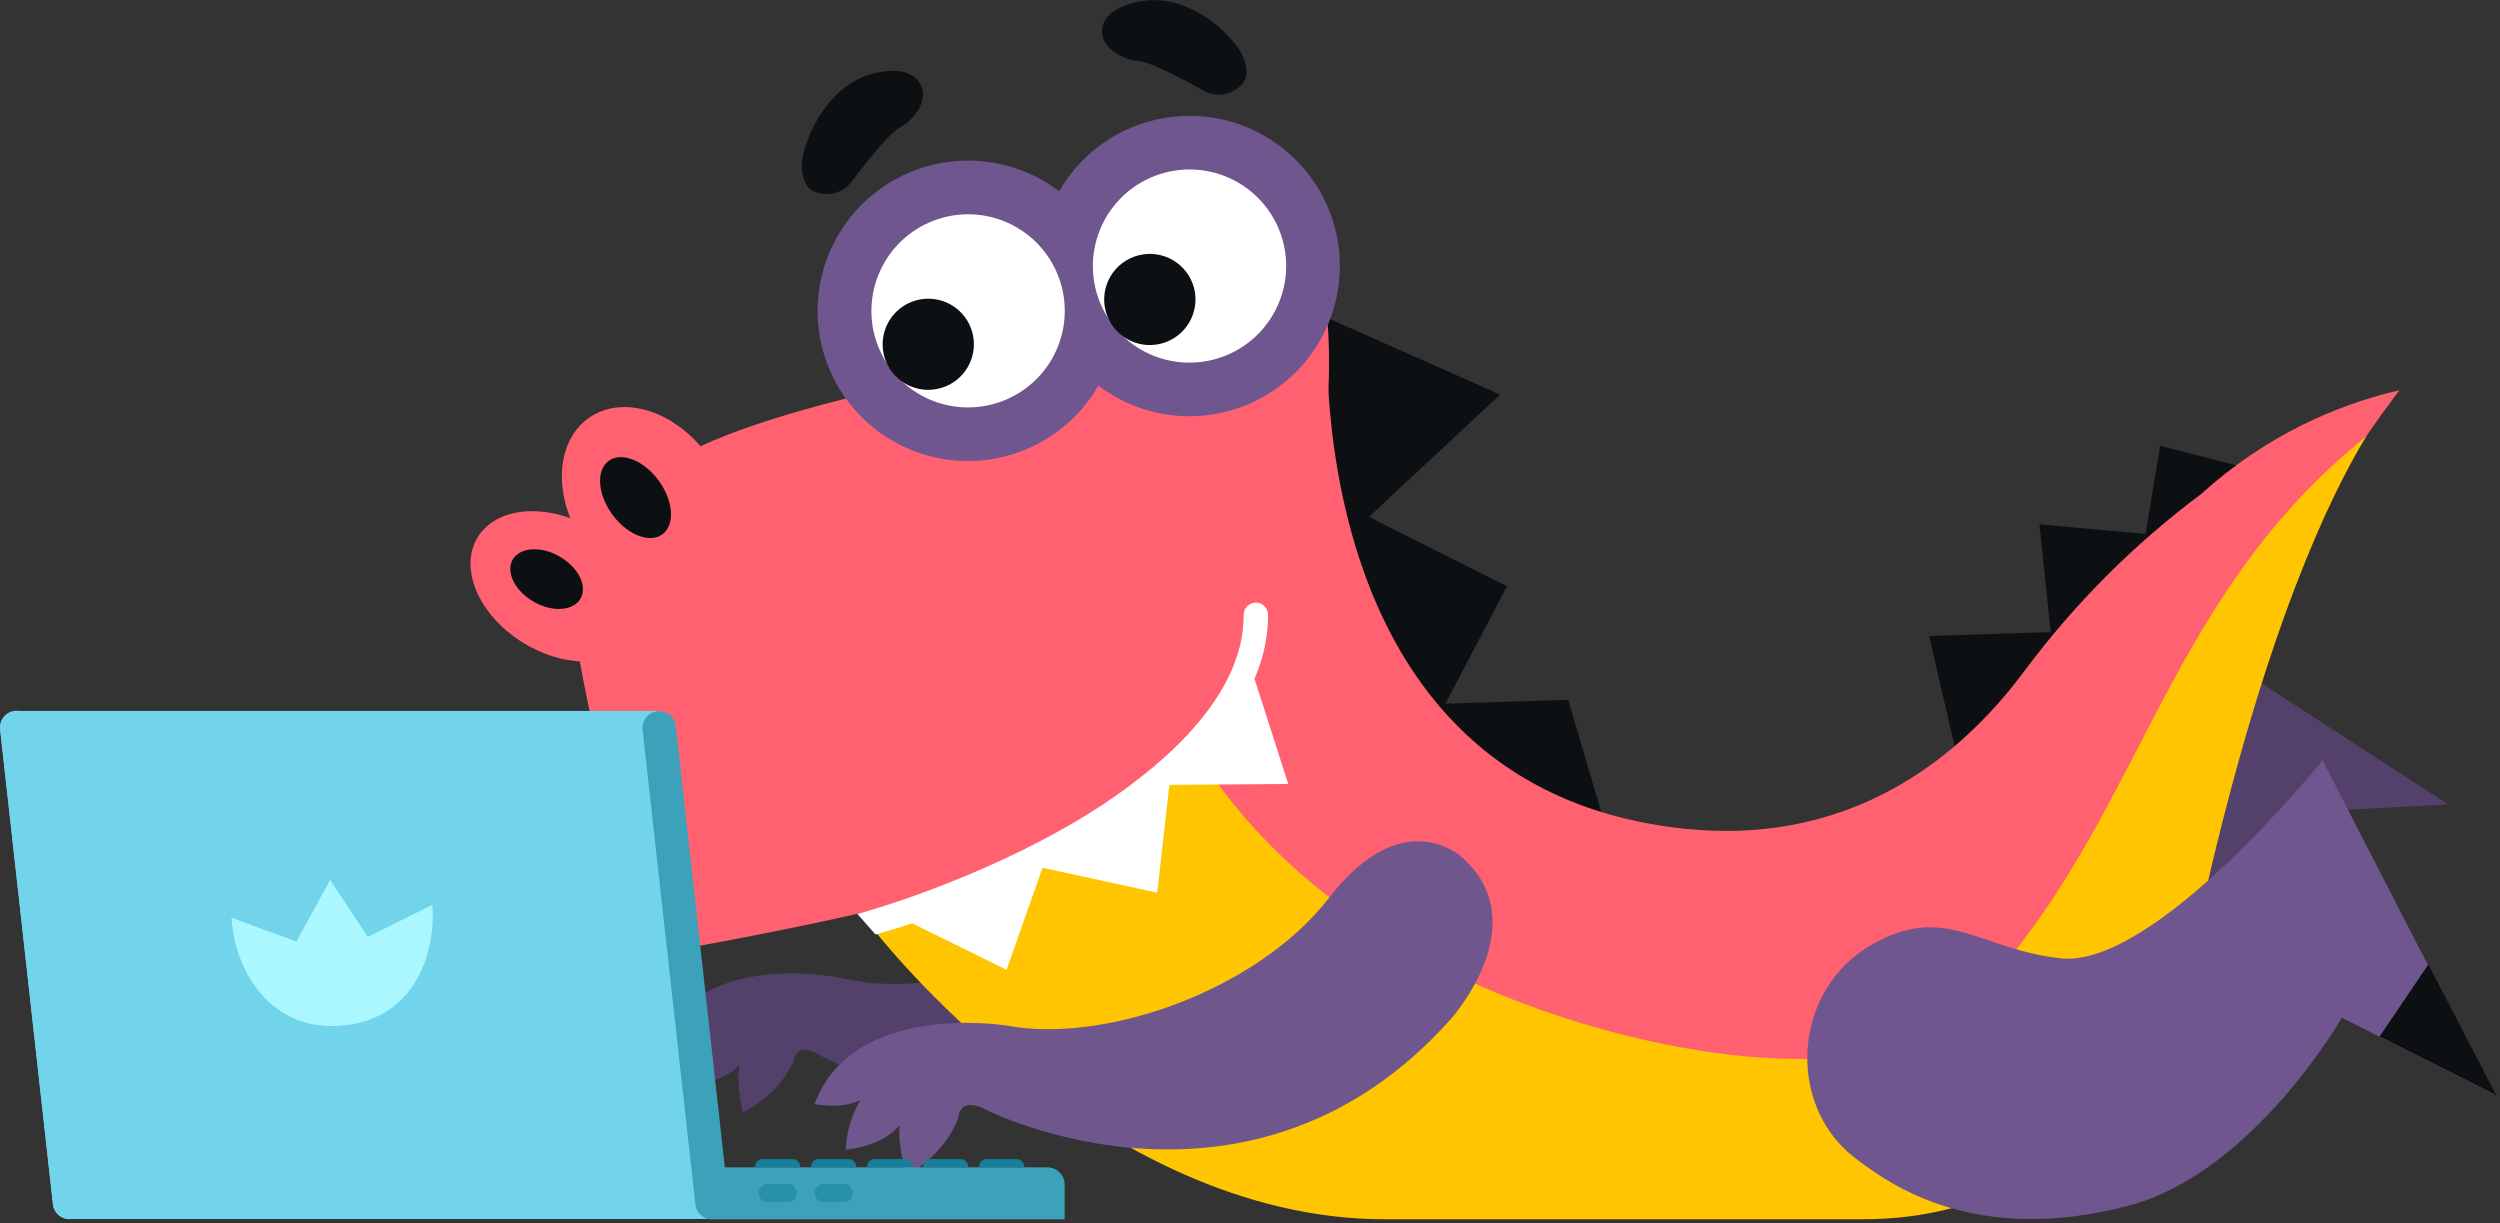 <?xml version="1.0" encoding="UTF-8"?> <svg xmlns="http://www.w3.org/2000/svg" width="370" height="181" viewBox="0 0 370 181" fill="none"><rect x="0" y="0" width="370" height="181" fill="#333333" stroke="none"/> <g clip-path="url(#clip0_776_1066)"> <path d="M121.361 156.18C121.361 156.18 156.481 176.28 185.411 147.07C185.411 147.07 197.991 134.54 188.041 124.89C188.041 124.89 180.411 117.12 169.751 129.53C159.091 141.94 137.751 147.97 124.751 144.79C124.751 144.79 103.851 140.24 97.891 154.14C99.954 154.694 102.135 154.628 104.161 153.95C102.856 155.949 102.057 158.234 101.831 160.61C101.831 160.61 106.831 160.5 109.421 157.61C109.421 157.61 108.871 159.71 109.941 164.61C109.941 164.61 115.371 162.16 117.491 156.9C117.431 156.71 117.941 154.08 121.361 156.18Z" fill="#54416B"></path> <path fill-rule="evenodd" clip-rule="evenodd" d="M327.821 155.47C313.081 169.93 299.431 168.66 293.381 167.76C282.271 166.11 275.491 152.63 281.771 142.26C287.421 132.95 294.091 136.02 303.981 131.76C315.471 126.82 320.981 92.21 320.981 92.21L362.331 119.06L339.911 120.21C339.911 120.21 339.851 143.66 327.821 155.47Z" fill="#54416B"></path> <path fill-rule="evenodd" clip-rule="evenodd" d="M290.27 114.69L285.51 94.13L303.51 93.55L301.83 77.6L317.55 79.02L319.7 65.97L332.38 69.23L290.27 114.69Z" fill="#0D1013"></path> <path fill-rule="evenodd" clip-rule="evenodd" d="M196.221 46.95L222.021 58.4L202.601 76.5L223.031 86.77L213.931 104.13L232.091 103.57L237.521 121.99C217.551 119.23 188.771 106.14 196.221 46.95Z" fill="#0D1013"></path> <path fill-rule="evenodd" clip-rule="evenodd" d="M125.93 123.9L129.93 134.59C129.93 134.59 226.16 182.02 270.06 177.99C283.11 176.79 289.63 176.19 291.55 175.29C321.27 161.29 309.92 122.9 350.21 64.56C352.21 61.62 353.98 59.26 355.12 57.75C350.16 58.893 345.351 60.612 340.79 62.87C335.34 65.569 330.292 69.012 325.79 73.1C315.884 80.49 307.1 89.275 299.71 99.18C292.11 109.43 276.13 125.75 248.59 122.57C189.85 115.81 196.59 43.88 196.59 43.88C196.59 43.88 193.93 45.17 189.64 47.53C179.07 53.3 158.64 65.53 143.37 80.75C136.49 87.57 125.93 123.9 125.93 123.9Z" fill="#FF6170"></path> <path fill-rule="evenodd" clip-rule="evenodd" d="M125.041 124.77C125.041 124.92 126.241 128.77 128.041 133.91C128.681 135.75 129.181 137.14 129.351 137.62C129.351 137.62 162.351 180.45 204.901 180.45H275.651C313.051 180.45 323.221 145.45 326.561 131.4C335.401 93.13 344.701 73.63 350.211 64.58C321.161 87.94 317.351 118.47 295.831 143.65C285.641 155.57 275.551 157.51 260.311 156.5C240.311 155.18 190.421 143.5 172.111 101.87L143.551 80.71L143.341 80.77C131.051 102.34 123.591 119.86 125.041 124.77Z" fill="#FFC500"></path> <path fill-rule="evenodd" clip-rule="evenodd" d="M85.569 96.48C80.909 69.59 105.859 62.72 145.199 54.48C160.199 51.33 196.089 43.61 196.089 43.61C198.519 63.76 193.089 77.87 190.759 85C177.179 126.5 130.369 134.42 128.379 134.89C118.269 137.31 100.429 140.6 98.289 140.89C98.289 140.89 90.239 123.4 85.569 96.48Z" fill="#FF6170"></path> <path fill-rule="evenodd" clip-rule="evenodd" d="M105.66 68.77C109.96 75.85 109.01 84.01 103.54 86.99C98.07 89.97 90.15 86.64 85.85 79.56C81.55 72.48 82.5 64.32 87.97 61.34C93.44 58.36 101.36 61.67 105.66 68.77Z" fill="#FF6170"></path> <path fill-rule="evenodd" clip-rule="evenodd" d="M97.3 70.88C99.58 73.82 99.98 77.44 98.19 78.96C96.4 80.48 93.1 79.34 90.82 76.41C88.54 73.48 88.14 69.85 89.93 68.33C91.72 66.81 95.02 67.95 97.3 70.88Z" fill="#0D1013"></path> <path fill-rule="evenodd" clip-rule="evenodd" d="M89.269 79.26C95.519 83.8 97.65 90.85 94.029 95C90.409 99.15 82.409 98.82 76.159 94.28C69.909 89.74 67.779 82.69 71.409 78.55C75.04 74.41 83.029 74.77 89.269 79.26Z" fill="#FF6170"></path> <path fill-rule="evenodd" clip-rule="evenodd" d="M83.11 82.54C85.82 84.24 87.02 87.03 85.8 88.78C84.58 90.53 81.4 90.58 78.69 88.88C75.98 87.18 74.78 84.38 76 82.63C77.22 80.88 80.44 80.84 83.11 82.54Z" fill="#0D1013"></path> <path fill-rule="evenodd" clip-rule="evenodd" d="M183.02 6.77C184.22 8.3 185.02 10.77 184.02 12.24C183.397 13.025 182.537 13.589 181.567 13.847C180.598 14.104 179.572 14.042 178.64 13.67C177.02 12.81 170.64 9.18 168.36 9C166.08 8.82 163.04 7.08 163.09 4.65C163.14 2.22 165.63 0.65 169.3 0.13C174.81 -0.63 180.11 2.97 183.02 6.77Z" fill="#0D1013"></path> <path fill-rule="evenodd" clip-rule="evenodd" d="M118.91 22.7C118.43 24.6 118.65 27.19 120.17 28.18C121.06 28.652 122.078 28.824 123.074 28.669C124.069 28.514 124.987 28.041 125.69 27.32C126.84 25.87 131.21 19.93 133.26 18.83C135.31 17.73 137.37 14.89 136.34 12.67C135.31 10.45 132.34 9.97 128.8 11.01C123.48 12.56 120.11 18.03 118.91 22.7Z" fill="#0D1013"></path> <path fill-rule="evenodd" clip-rule="evenodd" d="M197.56 33.68C198.307 36.504 198.49 39.448 198.098 42.343C197.707 45.237 196.748 48.027 195.278 50.551C193.808 53.075 191.855 55.285 189.53 57.054C187.205 58.823 184.555 60.116 181.73 60.86C176.029 62.373 169.961 61.561 164.859 58.602C159.756 55.643 156.038 50.78 154.52 45.08C153.014 39.375 153.836 33.306 156.805 28.207C159.773 23.108 164.646 19.397 170.35 17.89C176.052 16.377 182.122 17.19 187.224 20.151C192.327 23.112 196.044 27.979 197.56 33.68V33.68Z" fill="#6F568E"></path> <path fill-rule="evenodd" clip-rule="evenodd" d="M164.781 40.3C165.528 43.125 165.711 46.069 165.319 48.965C164.928 51.86 163.97 54.65 162.5 57.175C161.029 59.7 159.076 61.911 156.751 63.681C154.427 65.451 151.776 66.745 148.951 67.49C143.249 69.003 137.179 68.19 132.076 65.229C126.974 62.268 123.256 57.401 121.741 51.7C120.235 45.995 121.057 39.926 124.025 34.827C126.994 29.728 131.866 26.017 137.571 24.51C140.394 23.759 143.338 23.573 146.233 23.96C149.129 24.347 151.92 25.301 154.447 26.768C156.974 28.234 159.187 30.184 160.96 32.506C162.733 34.828 164.031 37.476 164.781 40.3V40.3Z" fill="#6F568E"></path> <path fill-rule="evenodd" clip-rule="evenodd" d="M189.879 35.71C190.846 39.377 190.318 43.277 188.411 46.554C186.504 49.832 183.374 52.218 179.709 53.19C177.894 53.673 176.002 53.794 174.14 53.545C172.279 53.296 170.485 52.683 168.86 51.74C167.236 50.798 165.813 49.544 164.674 48.051C163.534 46.558 162.7 44.855 162.219 43.04C161.25 39.373 161.777 35.472 163.684 32.194C165.591 28.916 168.723 26.529 172.389 25.56C176.054 24.587 179.956 25.11 183.236 27.013C186.516 28.916 188.906 32.045 189.879 35.71V35.71Z" fill="white"></path> <path fill-rule="evenodd" clip-rule="evenodd" d="M176.709 42.59C176.936 43.448 176.991 44.341 176.871 45.22C176.752 46.099 176.461 46.946 176.014 47.712C175.567 48.478 174.974 49.149 174.268 49.685C173.562 50.222 172.757 50.614 171.899 50.84C171.042 51.068 170.149 51.125 169.27 51.008C168.391 50.891 167.544 50.601 166.777 50.156C166.01 49.712 165.338 49.12 164.8 48.415C164.261 47.711 163.867 46.907 163.639 46.05C163.413 45.193 163.358 44.299 163.477 43.42C163.597 42.541 163.888 41.694 164.335 40.928C164.781 40.162 165.375 39.492 166.081 38.955C166.787 38.418 167.592 38.026 168.449 37.8C170.18 37.342 172.021 37.589 173.57 38.487C175.118 39.385 176.247 40.861 176.709 42.59V42.59Z" fill="#0D1013"></path> <path fill-rule="evenodd" clip-rule="evenodd" d="M157.111 42.35C157.591 44.166 157.708 46.058 157.456 47.919C157.204 49.78 156.587 51.572 155.642 53.195C154.696 54.818 153.44 56.238 151.946 57.374C150.451 58.511 148.747 59.342 146.931 59.82C143.266 60.793 139.364 60.27 136.084 58.367C132.804 56.464 130.414 53.335 129.441 49.67C128.475 46.002 129.004 42.101 130.913 38.823C132.822 35.545 135.954 33.16 139.621 32.19C143.287 31.22 147.189 31.745 150.469 33.65C153.748 35.556 156.137 38.684 157.111 42.35V42.35Z" fill="white"></path> <path fill-rule="evenodd" clip-rule="evenodd" d="M143.91 49.22C144.138 50.077 144.194 50.97 144.076 51.849C143.958 52.728 143.668 53.575 143.222 54.341C142.776 55.107 142.183 55.778 141.478 56.315C140.772 56.852 139.968 57.245 139.11 57.47C138.253 57.698 137.36 57.755 136.481 57.638C135.602 57.52 134.755 57.231 133.988 56.786C133.221 56.342 132.549 55.75 132.01 55.045C131.472 54.341 131.078 53.537 130.85 52.68C130.396 50.948 130.647 49.107 131.549 47.56C132.451 46.014 133.929 44.888 135.66 44.43C137.389 43.972 139.229 44.22 140.776 45.118C142.323 46.016 143.45 47.491 143.91 49.22V49.22Z" fill="#0D1013"></path> <path d="M126.891 135.26C135.761 132.83 151.431 126.93 163.451 118.92C172.881 112.63 184.121 102.68 184.061 91C184.059 90.764 184.105 90.529 184.194 90.31C184.283 90.091 184.415 89.892 184.581 89.724C184.747 89.556 184.945 89.422 185.163 89.331C185.38 89.239 185.614 89.191 185.851 89.19C186.088 89.187 186.323 89.232 186.543 89.32C186.763 89.409 186.964 89.54 187.133 89.707C187.302 89.873 187.437 90.071 187.529 90.29C187.621 90.508 187.669 90.743 187.671 90.98C187.791 114.73 149.221 132.88 129.581 138.31L126.891 135.26Z" fill="white"></path> <path fill-rule="evenodd" clip-rule="evenodd" d="M185.661 100.45L190.661 116.03L173.071 116.16L171.271 132.12L154.291 128.43L148.971 143.53L134.061 136.19L138.041 133.46L158.381 124.04L173.731 113.73L185.661 100.45Z" fill="white"></path> <path fill-rule="evenodd" clip-rule="evenodd" d="M315.011 178.45C292.441 184.38 279.751 175.45 274.331 171.21C264.331 163.36 265.261 146.33 277.241 139.68C287.991 133.68 292.831 140.46 304.921 141.83C318.921 143.43 343.731 112.53 343.731 112.53L369.241 162.06L346.601 150.62C346.601 150.62 333.431 173.61 315.011 178.45Z" fill="#6F568E"></path> <path fill-rule="evenodd" clip-rule="evenodd" d="M359.4 142.74L369.46 162.12L352.18 153.4L359.4 142.74Z" fill="#0D1013"></path> <path d="M146.011 164.28C146.011 164.28 185.011 184.03 214.661 150.89C214.661 150.89 227.561 136.66 216.271 126.79C216.271 126.79 207.611 118.79 196.781 132.79C185.951 146.79 163.281 154.48 149.041 151.79C149.041 151.79 126.221 148.04 120.561 163.38C120.561 163.38 124.381 164.26 127.321 162.83C126.022 165.06 125.284 167.572 125.171 170.15C125.171 170.15 130.581 169.75 133.171 166.49C133.171 166.49 132.691 168.8 134.171 173.97C134.171 173.97 139.901 171.03 141.891 165.23C141.791 165.07 142.191 162.21 146.011 164.28Z" fill="#6F578D"></path> <path d="M10.569 180.41C10.247 180.446 9.921 180.418 9.609 180.328C9.297 180.239 9.006 180.088 8.753 179.886C8.499 179.683 8.288 179.433 8.131 179.149C7.975 178.865 7.875 178.552 7.839 178.23L0.019 107.95C-0.017 107.628 0.011 107.301 0.101 106.99C0.191 106.678 0.341 106.387 0.544 106.133C0.746 105.88 0.997 105.669 1.281 105.512C1.565 105.355 1.877 105.256 2.199 105.22V105.22C2.522 105.184 2.848 105.212 3.16 105.302C3.471 105.392 3.762 105.542 4.016 105.745C4.269 105.947 4.481 106.197 4.637 106.481C4.794 106.766 4.893 107.078 4.929 107.4L12.749 177.68C12.786 178.002 12.758 178.329 12.668 178.641C12.578 178.952 12.427 179.243 12.225 179.497C12.022 179.75 11.772 179.961 11.488 180.118C11.204 180.275 10.892 180.374 10.569 180.41V180.41Z" fill="#72D4EA"></path> <path d="M137.79 171.54H142.13C142.445 171.54 142.748 171.665 142.971 171.889C143.194 172.112 143.32 172.414 143.32 172.73H136.6C136.6 172.414 136.725 172.112 136.948 171.889C137.171 171.665 137.474 171.54 137.79 171.54Z" fill="#157E9B"></path> <path d="M146.071 171.54H150.411C150.726 171.54 151.029 171.665 151.252 171.889C151.475 172.112 151.601 172.414 151.601 172.73H144.881C144.881 172.414 145.006 172.112 145.229 171.889C145.453 171.665 145.755 171.54 146.071 171.54Z" fill="#157E9B"></path> <path d="M121.21 171.54H125.55C125.866 171.54 126.168 171.665 126.391 171.889C126.615 172.112 126.74 172.414 126.74 172.73V172.73H120C120 172.572 120.031 172.416 120.092 172.27C120.154 172.124 120.243 171.992 120.356 171.881C120.468 171.771 120.602 171.683 120.748 171.625C120.895 171.566 121.052 171.537 121.21 171.54V171.54Z" fill="#157E9B"></path> <path d="M129.501 171.54H133.841C134.156 171.54 134.459 171.665 134.682 171.889C134.905 172.112 135.031 172.414 135.031 172.73H128.311C128.311 172.414 128.436 172.112 128.659 171.889C128.882 171.665 129.185 171.54 129.501 171.54Z" fill="#157E9B"></path> <path d="M112.92 171.54H117.26C117.576 171.54 117.879 171.665 118.102 171.889C118.325 172.112 118.45 172.414 118.45 172.73V172.73H111.73C111.73 172.414 111.856 172.112 112.079 171.889C112.302 171.665 112.605 171.54 112.92 171.54Z" fill="#157E9B"></path> <path d="M97.289 105.22H2.729C2.553 105.2 2.375 105.2 2.199 105.22V105.22C1.877 105.256 1.565 105.355 1.281 105.512C0.997 105.669 0.746 105.88 0.544 106.133C0.341 106.387 0.191 106.678 0.101 106.989C0.011 107.301 -0.017 107.628 0.019 107.95L7.839 178.23C7.875 178.552 7.975 178.865 8.131 179.149C8.288 179.433 8.499 179.683 8.753 179.885C9.006 180.088 9.297 180.238 9.609 180.328C9.921 180.418 10.247 180.446 10.569 180.41H105.649L97.289 105.22Z" fill="#72D4EA"></path> <path fill-rule="evenodd" clip-rule="evenodd" d="M48.86 130.23L43.86 139.35L34.26 135.82C34.78 143.98 40.19 152.48 50.2 151.82C60.7 151.16 64.51 142.09 64 133.92L54.44 138.66L48.86 130.23Z" fill="#ABF7FF"></path> <path d="M155.019 172.77H107.279L100.019 107.45C99.944 106.8 99.615 106.206 99.103 105.798C98.592 105.389 97.94 105.2 97.289 105.27C96.966 105.305 96.653 105.403 96.368 105.559C96.082 105.716 95.831 105.926 95.627 106.18C95.424 106.434 95.272 106.725 95.182 107.037C95.091 107.35 95.063 107.677 95.099 108L102.919 178.28C102.955 178.602 103.055 178.915 103.211 179.199C103.368 179.483 103.579 179.733 103.833 179.936C104.086 180.138 104.377 180.289 104.689 180.379C105 180.468 105.327 180.496 105.649 180.46H157.569V175.32C157.569 174.644 157.301 173.995 156.822 173.517C156.344 173.039 155.696 172.77 155.019 172.77V172.77Z" fill="#3CA2BA"></path> <path d="M116.57 175.23H113.62C112.874 175.23 112.27 175.832 112.27 176.575C112.27 177.318 112.874 177.92 113.62 177.92H116.57C117.315 177.92 117.92 177.318 117.92 176.575C117.92 175.832 117.315 175.23 116.57 175.23Z" fill="#2890AA"></path> <path d="M124.861 175.23H121.911C121.165 175.23 120.561 175.832 120.561 176.575C120.561 177.318 121.165 177.92 121.911 177.92H124.861C125.606 177.92 126.211 177.318 126.211 176.575C126.211 175.832 125.606 175.23 124.861 175.23Z" fill="#2890AA"></path> </g> <defs> <clipPath id="clip0_776_1066"> <rect width="369.46" height="180.43" fill="white"></rect> </clipPath> </defs> </svg> 